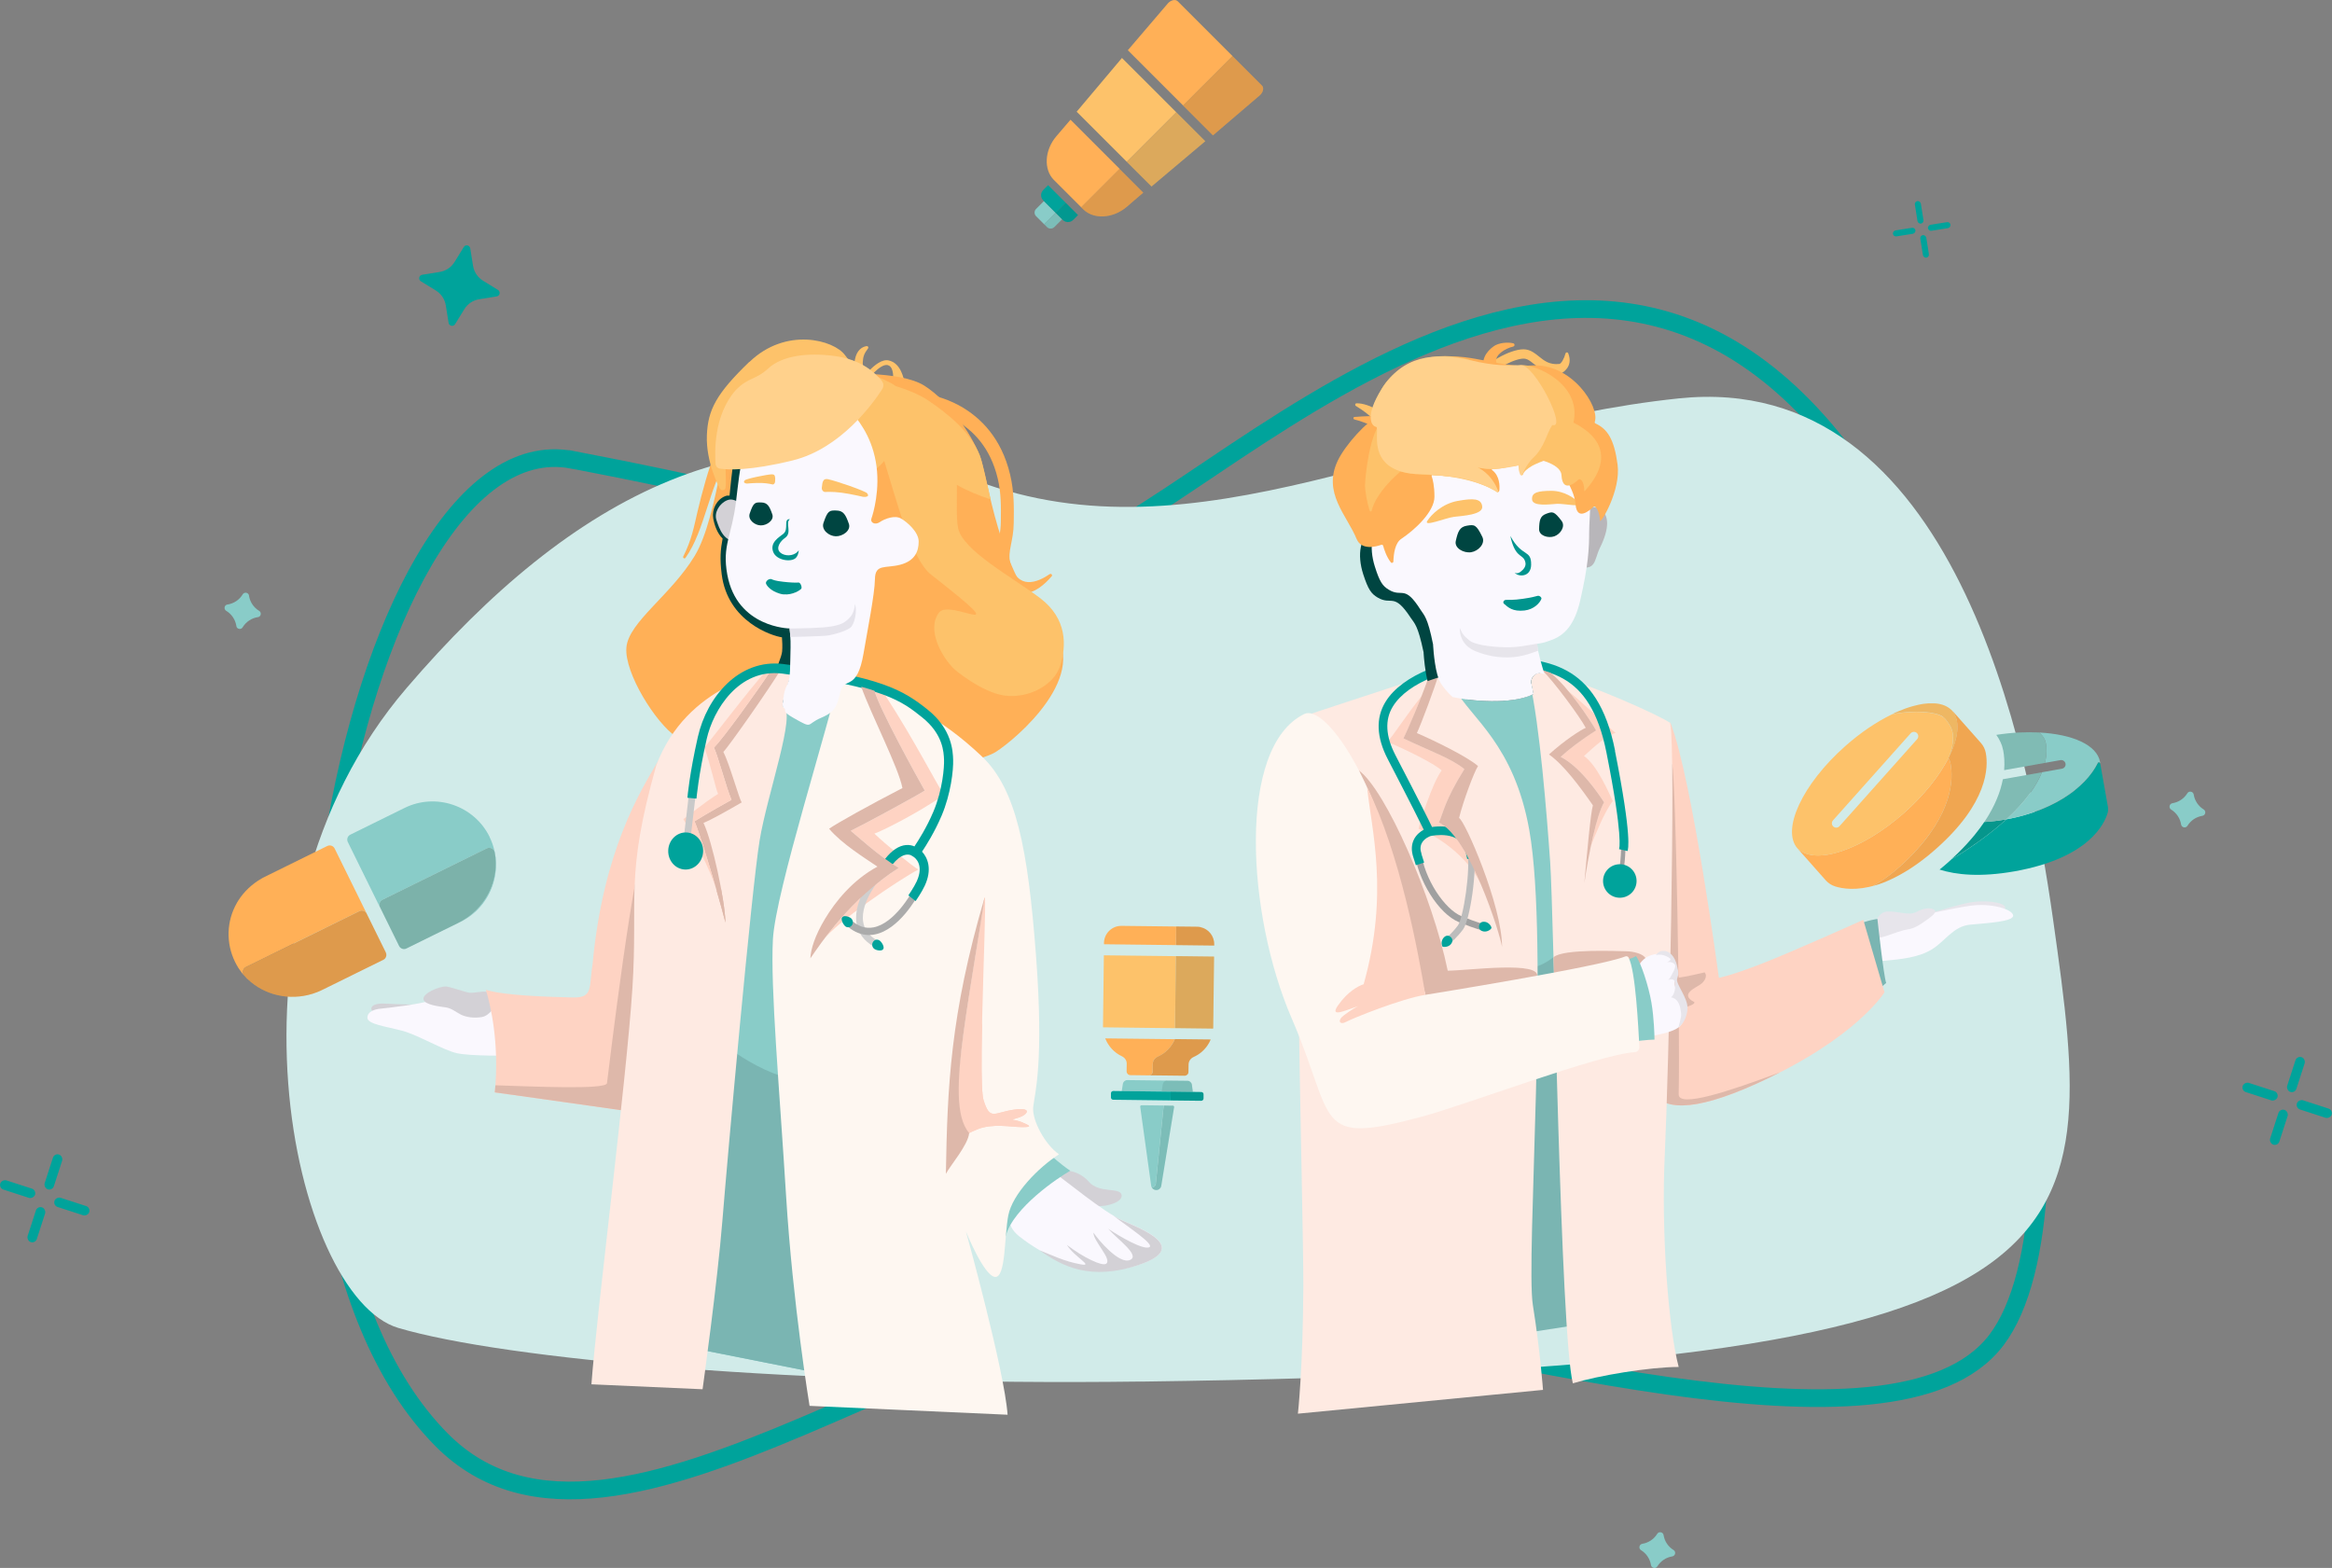 <?xml version="1.0" encoding="UTF-8"?>
<svg id="Layer_2" data-name="Layer 2" xmlns="http://www.w3.org/2000/svg" viewBox="0 0 404.75 272.14">
  <rect x="0" y="0" width="404.75" height="272.14" fill="#808080" stroke="none"/>
  <defs>
    <style>
      .cls-1, .cls-2 {
        fill: none;
      }

      .cls-3 {
        fill: #ffd18c;
      }

      .cls-4 {
        fill: #fdc26a;
      }

      .cls-5 {
        fill: #e7e5eb;
      }

      .cls-6 {
        fill: #b8b6ba;
      }

      .cls-7 {
        fill: #7ab5b2;
      }

      .cls-8 {
        fill: #004541;
      }

      .cls-9 {
        fill: #feeae2;
      }

      .cls-10 {
        fill: #d3d1d6;
      }

      .cls-11 {
        fill: #a0a0a0;
      }

      .cls-12 {
        fill: #00948d;
      }

      .cls-13 {
        fill: #c9c9c9;
      }

      .cls-14 {
        fill: #19423f;
      }

      .cls-14, .cls-15 {
        opacity: .11;
      }

      .cls-16 {
        fill: #fef7f1;
      }

      .cls-17 {
        fill: #bcbcbc;
      }

      .cls-18 {
        fill: #00a39b;
      }

      .cls-2 {
        stroke: #00a39b;
        stroke-miterlimit: 10;
        stroke-width: 3.07px;
      }

      .cls-19 {
        fill: #fed3c3;
      }

      .cls-20 {
        fill: #deb8aa;
      }

      .cls-21 {
        fill: #ababab;
      }

      .cls-22 {
        opacity: .17;
      }

      .cls-22, .cls-23, .cls-15 {
        fill: #3f3318;
      }

      .cls-23 {
        opacity: .08;
      }

      .cls-24 {
        fill: #d1ebe9;
      }

      .cls-25 {
        fill: #faf8fe;
      }

      .cls-26 {
        fill: #e5e3eb;
      }

      .cls-27 {
        fill: #89ccc8;
      }

      .cls-28 {
        fill: #89ccc8;
      }

      .cls-29 {
        fill: #ffb057;
      }

      .cls-30 {
        fill: #cfcfcf;
      }
    </style>
  </defs>
  <g id="Layer_1-2" data-name="Layer 1">
    <g id="Get_Started_Graphic" data-name="Get Started Graphic">
      <g id="Background_Goop" data-name="Background Goop">
        <path class="cls-2" d="M99.28,79.8c-38.55-7.33-64.48,127.91-22.64,170.1,30.49,30.74,91.8-29.41,135.84-23.34,44.03,6.06,116.43,29.15,134,6.06,17.57-23.08,2.33-112.64-23.87-150.44-49.6-71.53-119.06,14-140.01,13.69-20.96-.32-37.32-7.33-83.31-16.08Z"/>
        <path class="cls-24" d="M198.16,239.79c-59.95.78-110.66-3.88-129.02-9.3-18.36-5.43-33.09-70.79,1.42-111.06,28.72-33.52,60.32-50.56,98.77-36.05,38.45,14.51,76.6-9.47,122.03-14.23,47.85-5.01,60.76,60.52,64.98,90.46,8.18,57.92,10.36,78-158.18,80.19Z"/>
      </g>
      <g id="Guy_" data-name="Guy!">
        <path class="cls-28" d="M249.31,120.38c5.75,1.53,14.43,1.71,17.42-.74,3.18,7.44,9.73,103.14,9.73,103.14l-18.08,1.29s-2.78-90.43-9.07-103.69Z"/>
        <path class="cls-7" d="M265.46,167.92c3.24.12,7.56-4.97,7.56-4.97l6.56,66.11-23.06,3.57,8.94-64.71Z"/>
        <g id="Right_arm" data-name="Right arm">
          <g>
            <path class="cls-5" d="M328.36,165.97c2.71-.52,5.43-1.03,7.4-2.4s2.98-3.6,5.63-4.11,6.85-1.13,6.64-2-3.72-1.39-6.84-.68c-3.12.72-11.93,3.41-13.75,4.34s-.87,4.9-.87,4.9l1.78-.05Z"/>
            <path class="cls-25" d="M326.97,166.77c3-.28,6.01-.57,8.33-1.99,2.32-1.42,3.71-4.01,6.65-4.29s7.56-.51,7.46-1.6-3.83-2.17-7.31-1.7-13.36,2.64-15.45,3.54-1.61,5.87-1.61,5.87l1.93.16Z"/>
            <path class="cls-5" d="M331.07,161.33c-1.83.23-5.24,2.07-5.73,1.23-.5-.84.21-4.22,2.14-4.34s3.81.76,5.07.09,2.26-.79,2.95-.52.48.76-.85,1.71-2.35,1.67-3.59,1.82Z"/>
          </g>
          <path class="cls-7" d="M322.61,160.42c1.45-.68,3.24-.92,3.24-.92,0,0,1.07,9.83,1.52,11.11-1.32,1.09-2.97,2.6-2.97,2.6l-1.8-12.79Z"/>
          <path class="cls-19" d="M289.99,125.62c-1.42-3.71-3.64,44.07-3.94,51.51-.3,7.45-4.45,21.51,18.89,10.93,17.33-7.86,22.14-15.84,22.14-15.84l-3.68-12.57s-12.47,5.62-17.74,7.66-7.32,2.41-7.32,2.41c0,0-4.61-34.36-8.34-44.09Z"/>
          <path class="cls-20" d="M291.36,189.92c.25-12.79-.5-53.88-1.12-57.31l-1.77,2.25c-1.13,13.49-2.22,37.2-2.43,42.27-.3,7.45-4.45,21.51,18.89,10.93,1.43-.65,2.74-1.29,4-1.94-8.7,3.26-17.7,6.26-17.57,3.79Z"/>
          <path class="cls-20" d="M286.96,174.12c3.53,1.96,7.79.17,7.05-.22-2.57-1.35.37-2.47,1.18-3.08s.9-1.26.9-1.54c0-.11-.09-.3-.22-.51-3.21.77-4.51.92-4.51.92,0,0-.2-.97-.55-2.5-1.97-1.08-5.45.2-6.41.74-1.14.63,2.56,6.2,2.56,6.2Z"/>
        </g>
        <path class="cls-9" d="M226.21,223.41c.06-13.5-2.45-98.17,0-99.06,1.82-.66,12.49-4.12,18.88-6.23s5.42-2.25,7.51,1.57c2.67,4.89,10.17,9.5,12.82,24.33,3.53,19.77-.64,74.58.63,82.5,1.27,7.92,1.76,14.72,1.76,14.72l-42.54,4.13s.87-7.77.94-21.95Z"/>
        <path class="cls-9" d="M267.62,116.29c9.04,2.74,20.48,7.91,22.26,9.19,1.04,4.63-.27,61.05-.93,74.82-.66,13.78.66,30.4,2.41,36.96-5.03,0-13.96,1.49-18.37,2.84-2.17-8.53-3.28-81.13-3.94-90.53-.57-8.14-1.82-23.79-3.55-31.27-.29-1.26.87-2.38,2.12-2.01Z"/>
        <path class="cls-20" d="M278.41,170.63c6.36.07,7.53-3.68,7.16-4.36-.37-.68-2.02-1.16-3.34-1.16-1.21,0-10.94-.49-12.6,1.04.04,1.35.08,2.76.12,4.21.92,3.66,3.48.21,8.66.26Z"/>
        <path class="cls-19" d="M249.73,142.77c.79-1.71.97-3.73,4.43-9.28-2.13-1.81-6.13-3.2-10.56-5.33.45-.89,1.86-4.07,3.15-7.35-2.95,3.68-4.85,6.79-5.95,7.94,4.02,1.71,8.45,4.01,9.42,4.98-1.65,2.2-3.78,9.09-4.01,10.12,2.91,1.05,8.43,4.57,10.81,9.62-2.02-4.75-4.65-9.49-7.28-10.7Z"/>
        <path class="cls-19" d="M274.92,131.22c.53-.4,3.34-3.32,5.49-4.02-.67-.46-5.14-4.72-8.14-7.19,2.12,2.54,4.01,5.42,4.76,6.76-2.74,1.73-4.85,3.38-6.15,4.59,3.41,1.73,6.57,6.41,7.53,7.88-.78,1.37-1.59,4.27-2.27,7.53.72-1.78,2.27-5.79,3.78-7.73-.64-1.35-2.73-6.26-5-7.82Z"/>
        <g id="Stethingscope">
          <g id="stethingscope">
            <path class="cls-11" d="M257.39,161.5c-.13-.02-1.14-.2-4.18-1.45-3.51-1.44-7.13-7.21-7.76-12.36l1.12-.13c.63,5.15,4.25,10.29,7.07,11.45,2.95,1.21,3.92,1.38,3.93,1.38l-.17,1.11h0Z"/>
            <path class="cls-11" d="M281.51,152.64l-.74-.17s.2-.86.41-2.53c.22-1.67.27-5.24.27-5.28h.76c0,.16-.06,3.67-.28,5.38-.22,1.71-.42,2.57-.43,2.6Z"/>
            <path class="cls-17" d="M251.7,163.72l-.73-.86s1.07-.9,2.06-2.22c.92-1.22,2.29-9.63,1.64-13.33l1.11-.2c.69,3.91-.67,12.63-1.84,14.2-1.07,1.43-2.19,2.37-2.23,2.41Z"/>
            <path class="cls-18" d="M280.32,130.3c-3.08-15.51-12.1-16.17-21.59-16.11h-.74c-6.41,0-14.6,2.82-17.53,7.65-1.7,2.79-1.56,6.13.4,9.91,4.17,8.04,5.7,11.12,6.25,12.26-.55.3-1.25.82-1.68,1.65-.48.93-.51,2.01-.11,3.18l.42,1.33,1.44-.46-.43-1.35c-.27-.78-.27-1.46.01-2,.44-.86,1.42-1.21,1.54-1.25.41-.09,5.1-.99,6.01,2.42.26,1.1.33,1.54.34,1.56l1.49-.24s-.07-.46-.36-1.68c-.96-3.6-4.85-3.98-7.23-3.63-.52-1.09-2.02-4.13-6.36-12.48-1.7-3.28-1.86-6.12-.45-8.42,2.63-4.32,10.23-6.92,16.23-6.92h.74c9.59-.06,17.27.61,20.11,14.89,2.96,14.9,2.21,16.7,2.19,16.78l1.48.32c.07-.31.84-2.13-2.19-17.39Z"/>
            <circle class="cls-18" cx="281.14" cy="152.91" r="2.91"/>
            <path class="cls-18" d="M250.52,162.8c.44-.52.9-.48,1.25-.18s.47.75.04,1.27-1.29.52-1.44.4c-.18-.15-.29-.96.15-1.48Z"/>
            <path class="cls-18" d="M257.5,161.67c-.67-.12-.86-.54-.78-1s.41-.78,1.08-.66,1.1.86,1.06,1.05c-.04.23-.69.73-1.36.61Z"/>
          </g>
        </g>
        <path class="cls-20" d="M275.23,126.33c-.76.29-3.69,2.16-6.38,4.62,2.57,1.81,5.44,5.69,7.62,8.83-.38,1.23-1,8-1.48,13.45.79-5.33,2.13-11.74,3.42-13.98-.96-1.47-4.12-6.15-7.53-7.88,1.3-1.21,3.41-2.86,6.15-4.59-1.13-1.99-4.76-7.44-7.94-10.03-.49-.16-.99-.32-1.47-.46,1.93,1.77,6.67,8.23,7.61,10.04Z"/>
        <path class="cls-20" d="M254.16,133.49c-3.46,5.54-3.64,7.57-4.43,9.28,5.33,2.45,10.63,19.32,10.97,21.58,0-7.24-6.5-22.02-7.46-22.37.69-2.86,2.6-7.98,3.29-9.02-1.88-1.65-7.78-4.51-10.61-5.72.81-1.75,3-7.6,3.92-10.59-.43.06-.98.22-1.74.46-1.43,4.2-3.89,9.81-4.51,11.05,4.42,2.13,8.42,3.52,10.56,5.33Z"/>
        <g>
          <g id="Head">
            <path class="cls-8" d="M265.81,118.72c-.24-1.03.56-1.95,1.53-1.94-.24-1.36-.48-2.8-.64-3.83.42-.03-1.96-1.81-.94-2.28,1.09-.5,7.06-.88,7.77-5.01,1.25-7.22-.36-11.33-.36-14.06s-4.13-7.71-6.03-10.36c-1.9-2.65,4.16-5.33,1.89-5.68-2.26-.35-4.89,1.06-9.29.92-4.4-.14-9.22,5.29-12.33,6.72-3.11,1.43-4.93,9.58-4.93,9.58,0,0-1.36-2.01-3.95-.92-2.59,1.09-2.99,4.49-1.93,7.79.88,2.72,1.41,3.41,2.52,4.07,2.45,1.43,2.77-1,5.71,3.48.66,1,1.25,1.23,2.25,6.01,0,.07,0,.15.01.22.05.71.23,3,.69,4.78,5.04-1.69,4.14-1.54,5.97,1.81.25.46.56.92.9,1.39,4.3.55,9.01.36,11.5-.96-.12-.62-.24-1.21-.36-1.74Z"/>
            <path id="Left_ear" data-name="Left ear" class="cls-6" d="M274.35,88.51c2.15-1.32,6.82-.43,3.33,6.6-1.04,2.09-.56,4.3-4.31,3.04s.98-9.64.98-9.64Z"/>
            <path class="cls-25" d="M265.81,118.72c-.27-1.18.81-2.15,1.96-1.8,0,0,.01,0,.02,0,.05.01.19.09.26.07-.41-1.4-1.19-3.91-1.27-5.25.54-.08,1.12-.11,2.69-.73,2.14-.84,3.83-2.63,4.78-6.72,1.44-6.21,1.57-9.21,1.57-11.94,0-2.73.87-9.53-.96-12.17-1.84-2.65-2.77-5.64-4.95-5.98-2.19-.35-4.72,1.06-8.97.92-4.25-.14-8.9,5.29-11.9,6.72-3,1.43-4.76,9.58-4.76,9.58,0,0-1.31-2.01-3.81-.92-2.5,1.09-2.89,4.49-1.86,7.79.85,2.72,1.36,3.41,2.44,4.07,2.37,1.43,2.67-1,5.51,3.48.63,1,1.21,1.23,2.17,6.01,0,.07,0,.15.01.22.06.99.37,5.02,1.32,6.51.49.77,1.23,1.66,2.05,2.4,4.82,1.01,11.07,1.07,14.07-.52-.12-.62-.24-1.21-.36-1.75Z"/>
            <path class="cls-5" d="M266.8,111.73c-1.34.19-3.27.66-5.46.62-3.12-.06-5.54-.57-6.26-1.15-1.23-.99-1.29-1.3-1.72-2.19,0,2.66,1.86,3.69,2.86,4.07s2.83,1.05,5.47,1.03,4.7-1,5.27-1.17c-.05-.41-.15-1.2-.15-1.2Z"/>
            <g id="Face_" data-name="Face!">
              <g id="Eyez_" data-name="Eyez!">
                <path class="cls-8" d="M271.04,90.42c.69.92-.17,2.27-1.25,2.66s-2.69-.1-2.66-1.25c.04-1.51.17-2.27,1.25-2.66s1.35-.49,2.66,1.25Z"/>
                <path class="cls-8" d="M257.28,93.19c.56,1.16-.68,2.46-1.95,2.66-1.27.19-2.94-.7-2.66-1.95.37-1.66.68-2.46,1.95-2.66s1.6-.24,2.66,1.95Z"/>
              </g>
              <path class="cls-12" d="M262.14,93.02c.76,3.58,1.95,3.21,2.43,4.1.39.73.21,1.3-.3,1.81-.47.47-.93.73-1.38.46.62.79,2.83.81,2.86-1.36.04-2.75-1.58-1.23-3.61-5.01Z"/>
              <path class="cls-12" d="M261.01,104.75c-.21-.18-.03-.61.36-.63.78-.04,1.17.07,2.96-.19,1.89-.28,1.78-.34,2.54-.51.36-.08.74.3.66.52-.24.67-1.24,1.82-2.92,2.02-2.09.24-2.88-.57-3.61-1.2Z"/>
            </g>
          </g>
          <g id="Eyes_Brows" data-name="Eyes Brows">
            <path class="cls-4" d="M270.21,87.45c-1.25.08-4.2.5-4.3-.75s1.05-1.49,3.32-1.51c2.27-.01,4.14,1.31,4.87,2.13s-2.74.05-3.89.13Z"/>
            <path class="cls-4" d="M252.34,89.71c1.49-.18,5.07-.36,4.92-1.79s-1.56-1.46-4.25-.98-4.61,2.39-5.29,3.48,3.24-.55,4.63-.71Z"/>
          </g>
          <g id="The_General_Hair_Region" data-name="The General Hair Region">
            <g>
              <path class="cls-4" d="M272.17,61.3c-.08-.21-.39-.18-.45.04-.25.93-.76,1.79-1.07,1.83-1.71.18-2.6-.54-3.55-1.3-.66-.53-1.34-1.07-2.24-1.21-2.14-.34-6.5,2.03-7.9,3.91-.05.07-.03.16.03.21l1.05.8c.07.05.16.04.21-.03,1.19-1.56,4.99-3.52,6.45-3.29.49.08.93.43,1.49.88,1,.79,2.36,1.88,4.69,1.64.06,0,.11-.01.17-.03,0,0,2.1-1.01,1.13-3.46Z"/>
              <path class="cls-29" d="M243.19,93.54c2.28-1.51,5.78-4.68,5.78-7.33,0-1.91-.31-3.06-.48-3.54-.05-.15.04-.3.19-.33,1.29-.17,6.31-.7,9.12,1.25.82.57,1.59,1.29,2.01,1.71.15.15.4.06.42-.15.08-.84.07-2.54-1.22-3.54-.18-.14-.07-.44.16-.44,3.7.03,8.95-1.32,9.88-1.56.09-.02.18,0,.24.07.62.71,3.93,4.68,4.17,7.85.23,3.01,2.48,1.04,3.1.44.1-.1.25-.09.35.01.26.28.71.96.81,2.4.04.58,3.64-5.19,3.03-9.77-.59-4.43-1.79-6.17-3.83-7.11-.12-.05-.16-.18-.12-.3.91-2.59-4.03-10.26-10.99-9.76-6.2.45-11.31-2.6-16.59-1.19-3.78,1.01-9.12,4.18-9.99,10.03-.02.1-.09.18-.19.2-1.63.43-5.54,4.71-6.86,7.49-2.65,5.58,1.57,9.42,3.27,13.56.85,2.07,3.46,1.33,4.29,1.03.14-.05.28.02.32.16.15.57.58,1.93,1.34,2.89.14.18.43.08.44-.15.05-1.43.31-3.23,1.37-3.93Z"/>
              <path class="cls-4" d="M242.39,73.81c-1.63-1.86-4.67-3.85-6.95-3.81-.24,0-.32.34-.11.46,2.74,1.65,4.36,3.47,4.44,4.71.08,1.17,2.1-.66,2.6-1.14.06-.06.07-.16.01-.22Z"/>
              <path class="cls-29" d="M241.55,76.24c-1.16-1.4-4.17-2.87-6.48-3.44-.24-.06-.22-.41.03-.43,3.39-.28,7.04-.21,8.31.52,1.52.88-1.87,3.34-1.87,3.34Z"/>
              <path class="cls-29" d="M257.62,64.45c-.67-1.92.32-3.43,1.65-4.36.86-.6,2.44-.75,3.39-.5.29.08.27.49-.02.56-1.5.35-3.22,1.52-2.94,2.68.33,1.36,1.53,4.32,1.53,4.32l-3.62-2.69Z"/>
            </g>
            <path class="cls-4" d="M266.06,79.52c-1.63.49-5.22,2.7-9.65,1.6,2.41,1.26,3.35,3.35,3.64,4.17.04.11-.08.21-.18.14-1.02-.7-4.86-2.89-13.3-3.11-10.07-.26-6.89-8.11-7.73-8.25s-1.76-1.78.95-6.54c2.71-4.76,9.69-7,15.5-4.99,5.81,2.02,6.34,1.06,8.72.84,2.38-.22,10.61,3.22,9.08,9.97,4.95,2.47,6.89,6.51,1.9,11.95-.08-2.4-.97-2.11-.97-2.11,0,0-2.82,2.9-3.01-.75-.11-2.1-4.95-2.94-4.95-2.94Z"/>
            <path class="cls-4" d="M240.36,72.89c-.06-.07-.17-.08-.24-.03-2.43,1.8-3.19,10.07-3.2,11.36,0,1.09.39,3.17.81,4.44.06.18.31.16.35-.03.66-3,4.73-6.98,6.65-7.89,1.91-.91-3.53-6.94-4.37-7.86Z"/>
            <g>
              <path class="cls-4" d="M241.65,81.01s-.01,0-.01-.01c.87.55,2.04.98,3.62,1.19-1.65-.21-2.94-.54-3.61-1.18Z"/>
              <path class="cls-4" d="M265.87,80.89c-.75.43-1.42.99-1.53,1.45-.04.18-.31.19-.36.01-.36-1.14,1.23-2.32,1.23-2.32,0,0,.68-1.19.63-.61,1.34-.47,2.46.4,3.21.18-1.4.44-2.57.93-3.18,1.28Z"/>
              <path class="cls-4" d="M257.22,81.12c.16.04.32.06.47.09-.29-.05-.47-.09-.47-.09Z"/>
              <path class="cls-4" d="M258.63,81.36s.04,0,.06,0c-.02,0-.04,0-.06,0Z"/>
              <path class="cls-4" d="M252.24,82.73s0,0,0,0c-2.57-.21-5.01-.29-6.95-.54.54.07,1.14.12,1.78.13,1.96.05,3.67.2,5.17.41Z"/>
              <path class="cls-4" d="M252.24,82.73c2.49.21,4.57.85,6.1,1.49-1.4-.54-3.39-1.12-6.1-1.49Z"/>
              <path class="cls-4" d="M245.28,82.19s-.01,0-.02,0c0,0,.01,0,.02,0Z"/>
              <path class="cls-4" d="M257.69,81.21c.24.04.57.1.93.14-.31-.03-.62-.08-.93-.14Z"/>
              <path class="cls-4" d="M241.28,80.74c.15.09.27.17.36.25-.13-.08-.24-.16-.36-.25Z"/>
              <path class="cls-4" d="M258.68,81.36c.1.01.21.02.32.03-.1,0-.21-.02-.32-.03Z"/>
              <path class="cls-3" d="M256.41,81.12c.15.04.31.06.46.09.24.04.55.1.91.14.02,0,.04,0,.05,0,.1.01.2.02.31.03.79.06,1.55.02,2.26-.07,1.44-.16,2.67-.38,3.02-.52.06-.02.12.02.13.09.04.52,0,.65.29,1.47.07.2.36.2.42,0,.43-1.31,1.58-2.68,1.79-2.83,2.04-1.85,2.41-4.37,3.35-5.71.02-.03.07-.04.1-.03,2.47.62-3.12-10.43-5.49-10.39-2.42.05-4.51.15-8.72-.84-6.53-1.53-11.89-.74-15.5,4.99-2.92,4.63-1.79,6.4-.95,6.54.61.1-.91,4.3,2.13,6.67.14.09.26.17.35.25.84.55,1.97.98,3.51,1.19,0,0,.01,0,.02,0,.53.07,1.1.12,1.73.13,1.9.05,3.56.2,5.01.41,2.41.21,4.42.85,5.91,1.49,1.24.49,2,.96,2.38,1.21.09.06.2-.03.17-.13-.51-1.37-1.58-3.2-3.63-4.19Z"/>
            </g>
          </g>
        </g>
        <g id="Left_Arm" data-name="Left Arm">
          <path class="cls-25" d="M287.16,179.73c4.5-.92,5.48-1.77,4.78-4.28s-1.58-4.5-1.13-5.46.56-1.04.1-2.44-1.93-2.46-4.21-1.8-2.9,3.08-3.07,4.17c-.17,1.09,2.25,10.07,3.53,9.81Z"/>
          <path class="cls-28" d="M282.23,166.55s.86-.07,1.71-.61c.89,1.15,2.22,5.34,2.68,8.04.47,2.71.54,5.92.54,6.46-1.09,0-3.54.32-3.54.32l-1.4-14.21Z"/>
          <path class="cls-20" d="M235.86,133.73c4.65,3.41,12.81,21.98,15.41,34.75,3.31,0,16.54-1.81,15.48,1.14-1.26,3.51-13.89,7.1-13.89,7.1,0,0-2.25,7.82-5.47-4.06s-8.96-31.59-11.53-38.94Z"/>
          <path class="cls-16" d="M226.36,123.93c3.38-1.66,11.67,9.85,15.92,27.47,4.25,17.62,5.1,21.27,5.1,21.27,0,0,30.2-4.84,34.73-6.67.21-.08.45,0,.55.2,1.22,2.22,1.7,12.27,1.88,15.53.03.47-.34.86-.81.89-6.31.4-29.1,9.08-36.96,11.2-18.94,5.1-14.81.9-22.59-17.09-7.78-17.99-9.5-47.08,2.17-52.79Z"/>
          <path class="cls-19" d="M247.39,172.67c-4.24.68-12.69,4.1-13.77,4.7s-1.62-.24-.3-1.2c1.32-.96,2.17-1.5,2.71-1.62-2.05.58-5.48,2.35-3.79-.06,1.69-2.41,3.52-3.36,4.44-3.66,4.47-15.89,1.31-26.99.6-34.17,5.74,11.47,8.9,28.78,10.11,36.02Z"/>
          <path class="cls-5" d="M292.88,174.95c.08-1.72-2.04-4.19-1.8-5.04s.31-.91-.02-2.34-1.27-2.73-2.65-2.51c-.45.07-.77.37-1.02.75.94-.39,2.22.3,2.48.56.25.27-.24.49-.57.64.53-.12,1.21.03,1.42.47.21.44-.48,1.52-.71,1.97-.23.46-.48.66-.48.66,0,0,1.01-.5,1.16.39s0,2.09-.65,2.6c.84.15,1.42.76,1.65,2.14.19,1.21.13,1.02-.37,3.09.94-.67,1.51-1.95,1.58-3.38Z"/>
        </g>
      </g>
      <g id="Girl_" data-name="Girl!">
        <path class="cls-10" d="M182.45,204.87c.94-2.64,4.72-1.87,6.51.22,1.79,2.09,5.31.95,5.69,2.24.38,1.28-2.59,2.17-4.25,1.99-1.66-.18-9.16-1.06-7.95-4.45Z"/>
        <path class="cls-25" d="M183.06,203.6c1.73,1.19,8.48,6.78,11.67,8.19,3.19,1.41,11.96,4.66,3.04,7.7-8.92,3.03-17.13-1.95-20.84-4.88-3.71-2.92-.67-6.7-.67-6.7l6.8-4.31Z"/>
        <g id="Hair">
          <path class="cls-4" d="M158.38,75.76l.72-.4c-.73-1.36-1.3-4.66-1.63-6.63-.12-.7-.21-1.25-.28-1.54-.03-.13-.06-.27-.1-.44-.27-1.3-.78-3.72-2.84-4.19-2.24-.51-5.21,4.01-5.54,4.53l.69.45c1.13-1.76,3.38-4.46,4.67-4.17,1.54.35.74,4,.99,5.2.04.17.07.32.1.46.07.28.16.81.27,1.48.37,2.15,2.15,3.76,2.95,5.24Z"/>
          <path class="cls-29" d="M182.53,100.04c.2-.23-.09-.56-.34-.39-2.11,1.44-5.59,2.9-6.84-1.96-.52-2.01.56-3.67.6-6.95.04-2.65.08-5.4-.63-8.37-3.04-12.79-14.62-13.96-14.74-13.97l-.07,2.76c.41.04,10.08,1.05,12.66,11.89.61,2.56.57,4.97.54,7.53-.05,3.4-1.32,5.31-.43,8.1,1.07,3.32,2.77,4.23,4.4,4.27,1.88.05,3.64-1.52,4.84-2.91Z"/>
          <path class="cls-29" d="M145.2,64.94s11.02-.72,15.28,2.03c4.26,2.75,7.97,8.11,9.55,12.04s2.84,19.66,12.3,29.88c7.42,8-5.96,19.39-9.53,21.64-3.57,2.25-23.11,5.42-30.75,4.91s-21.21-5.29-24.7-7.58-9.01-11.06-8.63-15.48c.38-4.42,7.71-9.05,11.86-15.91,4.15-6.86,5.28-23.88,7.46-25.64s7.3-6.29,17.16-5.88Z"/>
          <path class="cls-4" d="M150.66,60.48c.13-.17,0-.43-.22-.41-.75.09-1.74.65-2.06,2.35-.49,2.63,1.09,4.35,1.99,4.89l.53-1.73-.27.86.27-.86c-.15-.1-1.22-1.45-1.16-2.63.06-1.04.2-1.52.92-2.48Z"/>
          <path class="cls-29" d="M118.59,96.58c-.13.25.22.47.39.24,1.72-2.42,2.72-5.51,3.77-8.74.48-1.48.98-3.01,1.56-4.52,1.94-5.05,3.48-5.87,3.49-5.88l-.6-2.77c-.21.09-1.47,1.15-3.21,4.2-.8,1.4-2.27,6.84-2.92,9.66-.62,2.67-1.02,4.93-2.48,7.81Z"/>
          <path class="cls-4" d="M130.08,62.82c6.33-6.11,14.66-3.83,16.59-1.17,1.93,2.66,4.26,3.37,5.24,3.62.49.13,2.83,1.14,3.55,1.75,2.19.65,4.27,1.57,5.49,2.38,3.76,2.51,7.51,5.67,9.09,9.59.45,1.13,1.3,5.03,1.9,7.69-2.05-.66-4.31-1.62-5.86-2.52.03,2.77-.14,5.64.21,7.46.76,3.97,9.6,8.66,14.26,12.21,4.66,3.55,4.57,8.2,3.47,11.7-1.1,3.5-5.66,5.74-9.64,5.2-3.97-.53-8.65-4.49-8.65-4.49-2.35-2.22-4.98-7.08-2.72-9.95,1.96-2.48,14.24,5.7-1.45-6.59-3.35-2.63-5.94-12.82-8.09-19.7-1.06,1.26-2.27,2.11-2.27,2.11l-8.13-.36,1.53-14.7c-.52-.72-1.35-1.34-2.65-1.73-5.48-1.68-9.18,5.56-10.83,8.36-1.26,2.13-3.05,3.31-3.89,3.44-.51.08-.95.39-1.07.89-.5,2.14.07,6.52-.33,6.89-.49.46-.89-.09-.89-.09,0,0-2.45-4.48-2.25-9.29.18-4.38,1.62-7.18,7.37-12.72Z"/>
          <path class="cls-8" d="M123.79,89.91c-.26-1.49.59-3.22,2.09-3.8.25-.1.5-.11.74-.09l.07-.68c.54-5.39,1-10.05,4.09-13.8,2.58-3.14,6.9-3.03,8.16-2.92.71.06,3.08.35,3.81,1.56l.2.33c.98,1.61,2.62,4.3,3.22,8.93.54,4.24-.21,8.43-.63,10.04.03-.02.06-.04.1-.07.79-.72,2.34-1.51,3.42-.71.68.5,2.61,2.44,2.59,4.68-.02,2.52-1.04,4.21-2.94,4.88-.6.21-1.14.29-1.58.36-1.11.17-1.25.19-1.28,1.37-.02.83-.02,2.07-.02,3.45,0,3.06,0,6.87-.21,8.59-.03.26-.46,4.39-.98,6.89l-.12.58c-.43,2.14-.7,3.43-2.86,4.67l-.33.19c-1.37.79-2.32-1.46-4.04-1.53-.86-.04-1.74-.32-2.65-.99-1.72-1.27-.31-1.06-.79-1.57-.36-.39-2.86-2.09-2.76-2.72.1-.64,2.03,2.37,2.48,1.29.13-.32.31-.72.5-1.17.6-1.38,1.6-3.68,1.68-4.6.07-.8.02-1.81-.03-2.45-1.73-.24-9.42-2.71-10.46-10.94-.35-2.79-.2-4.28.16-6.21-.95-.9-1.44-2.4-1.64-3.54Z"/>
        </g>
        <path class="cls-28" d="M146.19,123.4c-3.9.85-8.56.53-10.23-.85-1.66-1.39-20.3,110.54-20.3,110.54l29.49,5.86,1.04-115.55Z"/>
        <path class="cls-7" d="M138.58,187.57c-8.45-1.61-15.32-8.33-15.32-8.33l-7.58,53.85,29.49,5.86-6.58-51.38Z"/>
        <path class="cls-28" d="M182.26,200.41c1.8,1.62,2.97,2.44,3.5,2.79-2.14,1.22-9.87,6.41-11.18,11.28-1.31,4.87-4.58-7.91-4.58-7.91l12.25-6.16Z"/>
        <g id="Right_Arm" data-name="Right Arm">
          <g id="Hand">
            <path class="cls-10" d="M86.68,176.33s-3.15-1.84-4.68-2.12c-3.91-.63-4.84-.21-6.53.04-1.69.25-7.7.01-8.66-.05-.97-.06-2.35.07-2.36.9s3.12,1.51,5.83,2.41,6.96,3.43,9.31,4.12c2.35.69,9.26,1.49,9.26,1.49,0,0-1.25-6.28-2.16-6.79Z"/>
            <path class="cls-25" d="M86.06,174.53s-3.28-1.92-4.82-2.03c-3.95-.18-4.85.54-6.52,1.16-1.67.62-7.69,1.33-8.66,1.41s-2.34.5-2.29,1.6c.05,1.1,3.22,1.49,5.99,2.22,2.77.73,7.19,3.4,9.58,3.92,2.39.52,9.35.42,9.35.42,0,0-1.68-8.17-2.62-8.69Z"/>
            <path class="cls-10" d="M86,174.44s-.93,1.85-2.39,2.09-2.81-.01-3.66-.45-1.58-1.08-2.57-1.23-3.69-.41-3.88-1.4,2.58-2.24,3.91-2.23c.53,0,3.43,1.02,4.06,1.08,1.66.16,4.6-1.34,4.53,2.14Z"/>
          </g>
          <path class="cls-19" d="M114.31,131.96c-3.27,5.46-9.62,15.79-11.45,35.26-.68,4.2.18,6.02-3.54,5.91s-11.62-.28-14.99-1.33c.76,2.47,2.4,9.25,1.55,17.8,3.74.51,27.56,3.9,27.56,3.9,0,0,5.75-52.85,4.55-56.78-1.2-3.93-3.68-4.77-3.68-4.77Z"/>
          <path class="cls-20" d="M85.98,188.37c6.36.2,19.2.81,19.37-.36.21-1.45,4.81-41.02,7.34-44.05l-1.12,49.27c-5.68-.81-22.59-3.21-25.69-3.63.04-.42.07-.82.1-1.23Z"/>
        </g>
        <g id="Left_Bod" data-name="Left Bod">
          <path class="cls-16" d="M170.44,131.31c5.93,5.64,7.96,15.91,9.37,34.52,1.41,18.61-.22,23.97-.48,26.28-.26,2.31,2.07,6.58,4.47,8.24-3.64,2.34-8.06,6.9-8.79,10.57s-.4,10.95-2.34,10.71c-1.94-.24-5.02-7.9-5.02-7.9,0,0,6.69,24.12,7.23,31.82-6.19-.28-34.37-1.54-34.37-1.54,0,0-2.91-17.65-4.07-36.39-1.16-18.74-2.74-36.26-2.29-44.58.45-8.32,9.8-37.38,11.68-46.25,0,0,3.29.24,3.62,2.41,6.63,1.88,13.53,5.02,20.99,12.11Z"/>
          <path class="cls-19" d="M170.68,156.98c1.07-8.44-1.11,30.35.02,33.96,1.13,3.62,1.79,2.18,5.21,1.67,3.42-.51,2.48.92.74,1.41s-.65.19.68.75c1.33.56,2.03.88.03.86s-5.06-.69-7.75.39-4.45,2.57-4.45,2.57c0,0,.99-11.2,2.04-19.17,1.06-7.97,2.94-18.29,3.46-22.44Z"/>
        </g>
        <g id="Right_bod_" data-name="Right bod!">
          <path class="cls-9" d="M137.42,115.71c-4.3.52-18.21,3.23-23.49,17.05-5.52,19.51-3.15,22.85-4.17,38.79-1.02,15.94-6.24,56.71-7.11,68.72l19.29.86s2.58-18.49,3.45-29.37c.87-10.87,5.06-57.45,6.45-65.88,1.31-8.01,6.5-22.43,4.06-23.25-.56-.19,2.1-6.99,1.52-6.92Z"/>
          <path class="cls-20" d="M128.72,139.28c-2.4,1.39-5.48,3.13-6.62,3.54,1.54,3.25,3.71,13.37,3.82,17.31-1.44-5.59-4.79-16.61-5.4-17.57,2.22-1.4,5.67-3.31,6.44-3.74-.85-1.91-2.53-8.26-3.06-9.04,1.77-1.83,7.3-9.5,9.89-13.42.68-.16,1.32-.29,1.89-.4-2.12,3.55-9.37,13.85-10.13,14.54,1.03,2,2.73,8.08,3.17,8.76Z"/>
        </g>
        <path class="cls-10" d="M185.19,216.09c2.79,2.14,6.09,3.74,6.79,3.26,1.1-.77-2.22-3.91-2.2-5.41.84,1.24,4.42,5.52,6.32,4.76,1.91-.76-2.15-3.59-3.76-5.43,2.12,1.43,6.02,3.66,7.11,3.22,1.09-.44-3.64-3.51-6.13-5.43h0c.52.31.99.56,1.41.75,3.19,1.41,11.96,4.66,3.04,7.7-8.57,2.91-13.47.23-17.33-2.49,2.09.79,4.18,1.9,7.14,2.43,2.37.42-1.07-1.25-2.39-3.35Z"/>
        <path class="cls-19" d="M151.75,144.68c1.89,1.82,6.68,5.73,7.64,6.24-3.46,1.84-14.24,9.12-16.5,12.27,2.62-3.5,7.01-8.68,13.11-12.56-3.37-1.94-7.53-5.8-8.34-6.43,2.46-1.2,11.72-6.23,12.84-6.98-1.4-2.46-7.84-14.12-8.72-17.32.58.19,1.17.4,1.76.62,5.27,8.08,9.35,16.22,10.33,17.44-5.03,3.48-11.34,6.52-12.1,6.72Z"/>
        <g>
          <path class="cls-20" d="M124.32,154.35s.02.06.02.08c.12.42.4.25.78-.33.45,2.4.75,4.62.79,6.03-.41-1.6-.98-3.65-1.6-5.78Z"/>
          <path class="cls-20" d="M135.69,115.97c-.08.13-.17.28-.26.42l.04-.38c.07-.01.15-.03.22-.04Z"/>
        </g>
        <g>
          <path class="cls-1" d="M133.87,116.35s-.05.01-.08.02c0,0,0,0,0,0,.03,0,.05,0,.08-.02Z"/>
          <path class="cls-19" d="M123.9,129.79c.53.77,2.21,7.12,3.06,9.04-.77.43-4.23,2.34-6.44,3.74.44.69,2.27,6.49,3.8,11.79-.88-3.05-4.38-9.88-5.71-12.2.53-.3,3.44-2.76,6.03-4.37-.31-.43-1.44-5.58-2.4-8.05.58-.53,8.38-10.85,10.61-13.12.32-.09.63-.16.94-.23-2.6,3.91-8.12,11.59-9.89,13.41Z"/>
          <path class="cls-9" d="M133.87,116.35c.57-.13,1.11-.25,1.59-.34h0c-.49.09-1.03.21-1.59.34Z"/>
        </g>
        <g>
          <path class="cls-19" d="M170.46,177.45c-.14,6.47-.16,12.2.25,13.49,1.13,3.62,1.79,2.18,5.21,1.67,3.42-.51,2.48.92.74,1.41s-.65.19.68.75c1.33.56,2.03.88.03.86-2-.02-5.06-.69-7.75.39-2.68,1.08-4.45,2.57-4.45,2.57l4.46-18.13s.32-1.15.83-3.01Z"/>
          <path class="cls-19" d="M170.98,156.39c-.1.2-.19.38-.29.59.18-1.43.27-1.48.29-.59Z"/>
          <path class="cls-20" d="M170.87,155.86c-.53,4.15-2.59,15.58-3.65,23.55-1.06,7.97-1.44,14.42.99,17.25-.17,2.05-3.28,5.63-4.04,7.08.26-15.16.77-27.64,6.7-47.88Z"/>
        </g>
        <g id="Stethingscope-2" data-name="Stethingscope">
          <polygon class="cls-13" points="118.56 146.42 119.73 146.57 120.83 137.23 119.66 137.08 118.56 146.42"/>
          <path class="cls-30" d="M151.7,164.34l.56-1.11c-1.45-.83-2.25-1.89-2.45-3.26-.53-3.54,3.2-7.8,3.24-7.84l-.86-.86c-.17.19-4.16,4.76-3.54,8.9.26,1.75,1.29,3.15,3.06,4.16Z"/>
          <path class="cls-21" d="M150.2,162.25c.53.07,1.07.05,1.62-.06,4.26-.81,7.39-6.58,7.52-6.82l-1.02-.62c-.03.06-2.99,5.5-6.7,6.21-1.4.27-2.7-.17-3.99-1.33l-.77.96c1.06.96,2.18,1.51,3.34,1.66Z"/>
          <ellipse class="cls-18" cx="119" cy="147.7" rx="3.22" ry="3.03" transform="translate(-33.86 259.99) rotate(-87.44)"/>
          <path class="cls-18" d="M121.12,127.91c1.58-7,7.17-13.6,14.81-12.66,16.95,2.24,20.79,4.49,25.09,7.93,4.22,3.38,4.36,7.21,4.41,8.65.07,1.86-.41,5.99-1.99,9.72-1.21,2.85-2.68,5.18-3.41,6.27.97,1.03,1.81,3.04.48,5.9-.54,1.17-1.55,2.62-1.59,2.68l-1.26-.99s.96-1.39,1.44-2.42c1.37-2.95-.35-4.16-.55-4.28l-.46-.28c-.55-.21-1.69-.28-3.24,1.68-1.67,2.12-2.21,2.84-2.22,2.85l-1.23-1.04s.54-.72,2.25-2.88c1.16-1.46,2.37-2.26,3.6-2.37.61-.05,1.09.08,1.46.24.68-1.01,2.13-3.29,3.29-6.03,1.64-3.88,1.89-7.79,1.85-8.97-.05-1.34-.16-4.48-3.79-7.39-3.53-2.82-6.58-5.26-24.33-7.61-7.51-.92-11.94,6.3-13.08,11.38-1.43,6.32-1.76,10.28-1.77,10.32l-1.57-.14c.01-.16.35-4.11,1.81-10.56Z"/>
          <path class="cls-18" d="M151.71,164.67c.36.29,1.31.47,1.58.08s-.23-1.2-.59-1.48-.88-.21-1.15.18-.2.93.16,1.22Z"/>
          <path class="cls-18" d="M147.76,159.42c-.34-.32-1.26-.6-1.57-.24s.12,1.21.46,1.54.85.29,1.16-.06.28-.91-.05-1.23Z"/>
        </g>
        <path class="cls-20" d="M147.66,144.2c.81.63,4.98,4.5,8.34,6.43-8.47,5.39-13.68,13.3-15.35,15.71.07-1.59.78-3.92,2.55-6.87,1.77-2.94,4.74-6.7,9.09-9.05-2.24-1.53-6.2-3.97-8.39-6.58,1.51-1.04,6.67-3.92,12.73-7.06-.66-3.51-5.36-12.59-7.16-17.59.77.25,1.53.41,2.31.71.88,3.19,7.33,14.86,8.72,17.32-1.12.75-10.37,5.78-12.84,6.98Z"/>
        <path class="cls-10" d="M130.07,88.81c-1.09-1-2.45-2.53-3.82-2s-2.34,2.15-1.9,3.46,1.3,4.18,3.98,3.55,1.74-5.01,1.74-5.01Z"/>
        <g id="Head-2" data-name="Head">
          <path class="cls-25" d="M149.89,113.36c-1.14,6.74-3.33,4.09-3.99,6.58s-.7,3.51-3.39,4.65-1.29,2-4.77.03c-2.32-1.31-1.08-1.24-1.62-1.68-.25-.2-.36-.51-.29-.83.12-.63.18-2.06.7-3.03.76-1.43.57-3.3.68-6.69.05-1.42-.16-3.31-.16-3.31,0,0-9.13-.1-10.82-9.35-.93-5.1.79-6.67,1.52-12.7.73-6.03.99-10.8,5.12-14.59,4.13-3.79,13.39-2.83,14.64-1.28,1.25,1.55,3.62,4.18,4.49,8.94s-.49,9.19-.75,9.89.61,1.21,1.47.62,2.59-1.22,3.65-.62,3.08,2.34,3.08,4-.62,3.36-3.21,4.03-4.34-.19-4.38,2.48-1.35,9.16-1.97,12.86Z"/>
          <path class="cls-8" d="M130.12,89.14c-.35,1.04.82,2.02,1.9,2.05s2.39-.9,2.02-1.93c-.48-1.37-.82-2.02-1.9-2.05s-1.36-.04-2.02,1.93Z"/>
          <path class="cls-8" d="M142.92,90.78c-.39,1.17.92,2.27,2.14,2.3s2.68-1.01,2.27-2.17c-.54-1.54-.92-2.27-2.14-2.3s-1.53-.04-2.27,2.17Z"/>
          <path class="cls-12" d="M135.98,92.63c.97-.79-.07-2.56,1.09-2.52.01,0,.02,0,.03,0-.87.64.45,2.36-.86,3.26-.77.53-1.65,1.72-.85,2.5.73.7,2.29.71,3.05-.13.07-.07.13-.15.2-.22-.05.51-.19.96-.48,1.28-.76.84-3.39.5-3.96-1-.63-1.66,1.05-2.57,1.78-3.16Z"/>
          <path class="cls-12" d="M136.02,103.16c1.55.15,2.87-.73,3.05-.98s-.14-1.12-.5-1.07-1.53,0-2.68-.14c-1.39-.16-1.65-.31-2.06-.47-.52-.05-.93.44-.89.73s.69,1.3,2.41,1.81c.22.07.44.11.66.13Z"/>
          <path class="cls-4" d="M133.92,82.33c.44-.01.59.12.63.69l-.02.55c-.01.29-.2.53-.42.52,0,0-.82-.22-1.89-.26s-2.58.1-2.58.1c-.22,0-.76-.15-.38-.55.16-.28,3.91-1.03,4.66-1.05Z"/>
          <path class="cls-4" d="M143.81,83.19c-.65-.12-.91,0-1.08.73l-.09.71c-.05.38.18.71.51.76,0,0,1.27-.09,2.87.12s3.82.73,3.82.73c.33.04,1.17-.01.68-.6-.18-.39-5.6-2.23-6.72-2.44Z"/>
          <path class="cls-3" d="M153.03,66.08c.35.42.38,1,.09,1.47-1.6,2.48-7.2,10.31-15.52,12.36-7.49,1.84-11.26,1.64-12.66,1.43-.4-.06-.69-.37-.73-.76-.17-2.02-.37-8.53,3.5-12.88,2.26-2.3,3.39-1.68,5.68-3.79,2.3-2.1,6.62-2.81,11.65-2.09,4.34.62,6.68,2.69,7.99,4.26Z"/>
          <path class="cls-26" d="M137.04,109.09c2.01-.03,5.65-.07,7.31-.37s2.36-.64,3.29-1.71c.42-.49.71-1.39.75-2.16.43,1.13-.06,3.53-.8,4.1s-3.02,1.28-4.24,1.39-6.16.22-6.16.22l-.16-1.46Z"/>
        </g>
      </g>
      <g id="Tablets">
        <g>
          <path class="cls-18" d="M364.11,132.41c-.14.29-.3.57-.47.85-.08.12-.16.24-.24.37-.1.16-.2.31-.31.46-.12.16-.25.32-.38.49-.08.11-.16.22-.25.32-.16.18-.32.36-.49.54-.07.08-.14.16-.22.24-.19.2-.4.39-.61.59-.06.06-.11.11-.18.17-.24.22-.49.43-.75.64-.03.03-.07.06-.1.09-.28.22-.58.44-.88.66-.01.01-.03.02-.04.03-2.87,2.02-6.63,3.57-10.98,4.36h0c-1.37,1.25-2.99,2.57-4.92,3.95-1.59,1.14-3.1,2.11-4.55,2.95.02-.02.04-.04.06-.06-.22.21-.44.41-.68.62-.49.44-.99.85-1.48,1.25,2.89.92,7.08,1.35,13.03.3,13.04-2.32,15.67-8.42,16.16-10.21.08-.3.09-.61.04-.91l-1.34-7.53s-.02-.04-.03-.06c-.08-.22-.31-.29-.41-.09Z"/>
          <path class="cls-28" d="M348.21,142.21h0c4.35-.79,8.12-2.34,10.98-4.36.01-.01.03-.02.04-.03.3-.21.6-.43.88-.66.03-.03.07-.06.1-.09.26-.21.51-.42.75-.64.06-.06.12-.11.18-.17.21-.19.41-.39.61-.59.08-.08.14-.16.22-.24.17-.18.34-.36.49-.54.09-.11.17-.21.25-.32.13-.16.26-.32.38-.49.11-.15.21-.31.31-.46.08-.12.17-.24.24-.37.17-.28.33-.57.47-.85.1-.2.33-.13.41.09,0-.08-.01-.17-.03-.25-.52-2.93-4.76-4.8-10.55-5.1l.14.13c.53.48.88,1.07,1,1.71.15.78.21,1.94-.15,3.43l2.69-.48c.41-.07.8.2.88.61s-.2.8-.61.88l-3.48.62c-.9,2.23-2.71,4.99-6.18,8.17Z"/>
          <path class="cls-18" d="M343.29,146.16c1.93-1.38,3.55-2.7,4.92-3.95-.04,0-.08.02-.12.02-1.25.22-2.48.36-3.68.43-.47.71-1.02,1.44-1.62,2.18,0,.01-.02.02-.03.04-.21.25-.42.51-.64.76-.02.03-.04.05-.07.08-.21.25-.44.5-.67.75-.03.04-.06.07-.1.11-.23.24-.46.49-.7.74-.04.04-.08.09-.13.13-.24.24-.48.49-.73.73-.05.05-.1.1-.15.14-.25.24-.51.49-.78.73-.02.02-.04.04-.06.06,1.44-.84,2.96-1.81,4.55-2.95Z"/>
          <path class="cls-15" d="M343.29,146.16c1.93-1.38,3.55-2.7,4.92-3.95-.04,0-.08.02-.12.02-1.25.22-2.48.36-3.68.43-.47.71-1.02,1.44-1.62,2.18,0,.01-.02.02-.03.04-.21.25-.42.51-.64.76-.02.03-.04.05-.07.08-.21.25-.44.5-.67.75-.03.04-.06.07-.1.11-.23.24-.46.49-.7.74-.04.04-.08.09-.13.13-.24.24-.48.49-.73.73-.05.05-.1.1-.15.14-.25.24-.51.49-.78.73-.02.02-.04.04-.06.06,1.44-.84,2.96-1.81,4.55-2.95Z"/>
          <path class="cls-28" d="M348.09,142.24s.08-.02.12-.02c3.47-3.18,5.29-5.94,6.18-8.17l-6.75,1.2h-.02s0,.03,0,.04c-.1.49-.22,1.01-.38,1.54-.02.06-.03.11-.05.17-.08.25-.16.49-.25.75,0,.02-.01.04-.02.06-.09.25-.19.51-.3.77-.04.09-.08.18-.12.28-.09.2-.18.41-.28.62-.05.1-.1.21-.15.32-.11.22-.22.45-.34.67-.06.12-.13.24-.2.36-.1.18-.21.36-.31.55-.09.15-.18.31-.28.47-.13.21-.27.43-.41.64-.04.06-.08.12-.12.19,1.2-.07,2.42-.21,3.68-.43Z"/>
          <path class="cls-15" d="M348.09,142.24s.08-.02.12-.02c3.47-3.18,5.29-5.94,6.18-8.17l-6.75,1.2h-.02s0,.03,0,.04c-.1.49-.22,1.01-.38,1.54-.02.06-.03.11-.05.17-.08.25-.16.49-.25.75,0,.02-.01.04-.02.06-.09.25-.19.51-.3.77-.04.09-.08.18-.12.28-.09.2-.18.41-.28.62-.05.1-.1.21-.15.32-.11.22-.22.45-.34.67-.06.12-.13.24-.2.36-.1.18-.21.36-.31.55-.09.15-.18.31-.28.47-.13.21-.27.43-.41.64-.04.06-.08.12-.12.19,1.2-.07,2.42-.21,3.68-.43Z"/>
          <path class="cls-28" d="M354.08,127.27l-.14-.13c-2.29-.12-4.81,0-7.45.41.14.19.26.38.38.58.02.04.04.07.06.11.1.18.19.35.28.54.04.1.08.19.12.29.06.14.11.28.16.42.08.26.15.52.2.78.17.9.27,2.05.16,3.4l7.08-1.26c.36-1.49.3-2.65.15-3.43-.12-.65-.47-1.24-1-1.71Z"/>
          <path class="cls-15" d="M354.08,127.27l-.14-.13c-2.29-.12-4.81,0-7.45.41.14.19.26.38.38.58.02.04.04.07.06.11.1.18.19.35.28.54.04.1.08.19.12.29.06.14.11.28.16.42.08.26.15.52.2.78.17.9.27,2.05.16,3.4l7.08-1.26c.36-1.49.3-2.65.15-3.43-.12-.65-.47-1.24-1-1.71Z"/>
        </g>
        <g>
          <path class="cls-29" d="M325.07,153.77c1.87-1.01,3.96-2.55,6.26-4.85,7.75-7.73,7.68-13.88,7.22-16.33-.07-.4-.18-.67-.36-1.02,0-.02.02-.05.03-.07-1.55,3.07-4.21,6.47-7.71,9.57-7.28,6.45-15.42,9.17-18.44,6.24,0,.02.02.03.03.05.02.03.03.07.06.1l4.72,5.33c.44.49,1,.86,1.63,1.06,1.3.41,3.72.8,7.11-.23-.18.06-.37.11-.55.15Z"/>
          <path class="cls-4" d="M330.51,141.07c3.5-3.1,6.16-6.5,7.71-9.57.97-2.37,1.04-4.51.05-5.82-.06-.08-.46-.83-1.02-1.23-1.2-.86-4.89-1.27-8.88-.46-2.62,1.27-5.43,3.14-8.11,5.52-7.43,6.58-11.13,14.53-8.27,17.76.03.04.07.07.11.1,0-.02-.02-.03-.03-.05,3.02,2.93,11.16.21,18.44-6.24ZM318.14,142.39l13.48-15.11c.28-.31.76-.34,1.07-.06.31.28.34.76.06,1.07l-13.48,15.11c-.28.31-.76.34-1.07.06-.31-.28-.34-.76-.06-1.07Z"/>
          <path class="cls-4" d="M337.26,124.45c.56.4.95,1.15,1.02,1.23.99,1.31.92,3.45-.05,5.82,1.65-3.27,2.04-6.17.77-7.92.01,0,.02.02.03.02-.04-.06-.09-.12-.13-.17-.16-.18-.34-.33-.53-.48-.04-.03-.09-.07-.14-.1-.19-.13-.4-.25-.62-.35-.04-.02-.08-.03-.12-.05-.19-.08-.4-.14-.61-.2-.07-.02-.13-.04-.2-.05-.24-.05-.49-.09-.76-.11-.09,0-.19-.01-.28-.01-.2,0-.4-.01-.61,0-.11,0-.21,0-.32,0-.26.02-.54.05-.81.08-.15.02-.3.05-.46.07-.17.03-.35.07-.53.11-.27.06-.55.13-.84.21-.15.04-.3.08-.46.13-.21.06-.42.13-.63.2-.12.04-.24.09-.36.13-.38.14-.77.29-1.16.46-.11.05-.23.1-.35.15-.24.11-.48.22-.73.34,0,0,0,0,0,0,3.99-.81,7.68-.4,8.88.46Z"/>
          <path class="cls-23" d="M337.26,124.45c.56.4.95,1.15,1.02,1.23.99,1.31.92,3.45-.05,5.82,1.65-3.27,2.04-6.17.77-7.92.01,0,.02.02.03.02-.04-.06-.09-.12-.13-.17-.16-.18-.34-.33-.53-.48-.04-.03-.09-.07-.14-.1-.19-.13-.4-.25-.62-.35-.04-.02-.08-.03-.12-.05-.19-.08-.4-.14-.61-.2-.07-.02-.13-.04-.2-.05-.24-.05-.49-.09-.76-.11-.09,0-.19-.01-.28-.01-.2,0-.4-.01-.61,0-.11,0-.21,0-.32,0-.26.02-.54.05-.81.08-.15.02-.3.05-.46.07-.17.03-.35.07-.53.11-.27.06-.55.13-.84.21-.15.04-.3.08-.46.13-.21.06-.42.13-.63.2-.12.04-.24.09-.36.13-.38.14-.77.29-1.16.46-.11.05-.23.1-.35.15-.24.11-.48.22-.73.34,0,0,0,0,0,0,3.99-.81,7.68-.4,8.88.46Z"/>
          <path class="cls-29" d="M338.99,123.58c1.26,1.75.88,4.64-.77,7.92,0,.02-.02.05-.03.07.18.35.29.62.36,1.02.46,2.45.53,8.6-7.22,16.33-2.3,2.3-4.4,3.84-6.26,4.85.18-.05.36-.1.55-.15,0,0,.02,0,.02,0,.18-.05.36-.11.54-.17.02,0,.04-.01.05-.02.17-.06.35-.12.53-.19.03,0,.05-.02.08-.03.17-.06.34-.13.52-.21.04-.02.07-.03.11-.05.17-.07.34-.14.51-.22.05-.02.1-.04.14-.07.16-.07.33-.15.5-.23.06-.03.12-.06.18-.09.16-.08.32-.16.48-.25.07-.04.14-.07.21-.11.15-.08.31-.17.47-.26.08-.05.16-.09.24-.14.15-.09.3-.17.45-.26.09-.06.18-.11.28-.17.15-.09.29-.18.44-.27.1-.07.21-.14.32-.21.14-.09.28-.18.42-.28.12-.08.24-.17.36-.25.13-.09.26-.18.4-.28.13-.09.27-.2.4-.29.12-.09.25-.18.37-.28.15-.11.3-.23.45-.35.11-.09.22-.17.34-.26.17-.14.35-.28.52-.43.1-.08.19-.16.29-.24.27-.23.55-.47.82-.71,8.99-7.97,9.06-14.16,8.6-16.61-.12-.65-.42-1.25-.85-1.74l-4.72-5.33s-.03-.02-.04-.03c-.01,0-.02-.02-.03-.02Z"/>
          <path class="cls-23" d="M338.99,123.58c1.26,1.75.88,4.64-.77,7.92,0,.02-.02.05-.03.07.18.35.29.62.36,1.02.46,2.45.53,8.6-7.22,16.33-2.3,2.3-4.4,3.84-6.26,4.85.18-.05.36-.1.55-.15,0,0,.02,0,.02,0,.18-.05.36-.11.54-.17.02,0,.04-.01.05-.02.17-.06.35-.12.53-.19.03,0,.05-.02.08-.03.17-.06.34-.13.52-.21.04-.02.07-.03.11-.05.17-.07.34-.14.51-.22.05-.02.1-.04.14-.07.16-.07.33-.15.5-.23.06-.03.12-.06.18-.09.16-.08.32-.16.48-.25.07-.04.14-.07.21-.11.15-.08.31-.17.47-.26.08-.05.16-.09.24-.14.15-.09.3-.17.45-.26.09-.06.18-.11.28-.17.15-.09.29-.18.44-.27.1-.07.21-.14.32-.21.14-.09.28-.18.42-.28.12-.08.24-.17.36-.25.13-.09.26-.18.4-.28.13-.09.27-.2.4-.29.12-.09.25-.18.37-.28.15-.11.3-.23.45-.35.11-.09.22-.17.34-.26.17-.14.35-.28.52-.43.1-.08.19-.16.29-.24.27-.23.55-.47.82-.71,8.99-7.97,9.06-14.16,8.6-16.61-.12-.65-.42-1.25-.85-1.74l-4.72-5.33s-.03-.02-.04-.03c-.01,0-.02-.02-.03-.02Z"/>
        </g>
      </g>
      <g id="Capsule">
        <path class="cls-28" d="M84.97,145.24h0c-2.68-5.43-9.31-7.69-14.75-5.01l-9.42,4.64c-.47.23-.67.81-.43,1.28l6.47,13.14-.9-1.83c-.23-.47-.04-1.05.43-1.28l18.11-8.92c.56-.27,1.24.05,1.36.66.93,4.81-1.55,9.94-6.32,12.29l-4.39,2.16,4.82-2.37c5.43-2.68,7.69-9.31,5.01-14.75Z"/>
        <path class="cls-29" d="M42.7,167.84l19.67-9.69c.47-.23,1.05-.04,1.28.43l-5.57-11.31c-.12-.24-.32-.4-.55-.48s-.49-.07-.73.05l-10.12,4.99c-.35.16-.69.33-1.02.51-.09.05-.18.1-.27.15-1.7.98-3.02,2.27-3.96,3.71-.09.14-.18.27-.26.41-.03.06-.06.12-.09.17-1.77,3.13-1.89,6.92-.27,10.21.17.35.37.69.57,1.02.07.1.14.2.21.3.15.22.3.44.46.64.07.09.15.17.22.25.18.21.36.42.55.62.05.05.1.09.15.14h.05c-.22-.2-.43-.42-.63-.64-.41-.47-.25-1.2.31-1.48Z"/>
        <path class="cls-28" d="M85.85,147.91c-.12-.61-.8-.93-1.36-.66l-18.11,8.92c-.47.23-.67.81-.43,1.28l.9,1.83,2.42,4.91c.06.12.14.22.23.3.19.16.43.25.68.23.12,0,.25-.04.37-.1l4.6-2.27,4.39-2.16c4.77-2.35,7.25-7.48,6.32-12.29Z"/>
        <path class="cls-22" d="M85.85,147.91c-.12-.61-.8-.93-1.36-.66l-18.11,8.92c-.47.23-.67.81-.43,1.28l.9,1.83,2.42,4.91c.06.12.14.22.23.3.19.16.43.25.68.23.12,0,.25-.04.37-.1l4.6-2.27,4.39-2.16c4.77-2.35,7.25-7.48,6.32-12.29Z"/>
        <path class="cls-29" d="M63.65,158.58c-.23-.47-.81-.67-1.28-.43l-19.67,9.69c-.56.27-.72,1.01-.31,1.48.2.23.41.45.63.66,2.88,2.74,7.2,3.76,11.22,2.51.25-.08.49-.16.74-.26.07-.03.13-.05.2-.08.27-.11.54-.22.8-.36l10.55-5.2c.12-.06.22-.14.3-.23.24-.28.31-.69.13-1.05l-3.32-6.74Z"/>
        <path class="cls-22" d="M63.65,158.58c-.23-.47-.81-.67-1.28-.43l-19.67,9.69c-.56.27-.72,1.01-.31,1.48.2.23.41.45.63.66,2.88,2.74,7.2,3.76,11.22,2.51.25-.08.49-.16.74-.26.07-.03.13-.05.2-.08.27-.11.54-.22.8-.36l10.55-5.2c.12-.06.22-.14.3-.23.24-.28.31-.69.13-1.05l-3.32-6.74Z"/>
      </g>
      <g id="Dropper">
        <path class="cls-28" d="M203.19,189.48h0s3.85.05,3.85.05l-.17-1.27c-.05-.36-.38-.66-.73-.67l-4.49-.05-6.01-.07c-.36,0-.69.28-.75.65l-.2,1.27,8.5.1Z"/>
        <path class="cls-14" d="M203.19,189.48h0s3.85.05,3.85.05l-.17-1.27c-.05-.36-.38-.66-.73-.67l-4.49-.05h.92c-.36,0-.69.3-.75.66l-.2,1.27,1.56.02Z"/>
        <path class="cls-18" d="M203.17,191.01l.02-1.53-8.5-.1-1.46-.02c-.23,0-.41.18-.41.4v.71c-.01.23.17.41.4.41l9.95.12h0Z"/>
        <path class="cls-28" d="M200.6,205.5l1.31-13.05.09-.57-3.12-.04h-.75c-.14-.01-.25.11-.23.25l1.9,13.7c.02.14.07.26.13.36.3-.06.6-.27.67-.65Z"/>
        <path class="cls-29" d="M194.65,160.7c-1.65-.02-3.02,1.31-3.04,2.97v.22s12.5.15,12.5.15l.04-3.23-9.5-.11Z"/>
        <path class="cls-29" d="M200.06,186l.02-1.32c0-.57.36-1.05.88-1.28,1.33-.59,2.39-1.68,2.95-3.03l-12.08-.14c.53,1.36,1.56,2.48,2.88,3.1.51.24.86.73.85,1.3l-.02,1.32c0,.36.29.66.65.66l3.2.04c.36,0,.66-.29.66-.65Z"/>
        <path class="cls-4" d="M203.94,178.27l.15-12.31-12.5-.15-.15,12.32c0,.06,0,.12.01.18l19.1.23h0s-6.61-.08-6.61-.08c0-.06,0-.12,0-.18Z"/>
        <path class="cls-4" d="M203.94,178.27c0,.06,0,.12,0,.18l6.61.08c0-.06.01-.12.02-.18h0s.15-12.32.15-12.32l-6.63-.08-.15,12.31Z"/>
        <path class="cls-22" d="M203.94,178.27c0,.06,0,.12,0,.18l6.61.08c0-.06.01-.12.02-.18h0s.15-12.32.15-12.32l-6.63-.08-.15,12.31Z"/>
        <path class="cls-29" d="M200.96,183.39c-.52.23-.88.71-.88,1.28l-.02,1.32c0,.36-.3.65-.66.65l6.21.07c.36,0,.66-.29.66-.65l.02-1.32c0-.14.03-.28.07-.41.09-.26.25-.48.46-.66.11-.09.23-.16.36-.22,1-.44,1.84-1.16,2.44-2.07.2-.3.37-.62.51-.96l-6.21-.07c-.56,1.35-1.62,2.44-2.95,3.03Z"/>
        <path class="cls-22" d="M200.96,183.39c-.52.23-.88.71-.88,1.28l-.02,1.32c0,.36-.3.65-.66.65l6.21.07c.36,0,.66-.29.66-.65l.02-1.32c0-.14.03-.28.07-.41.09-.26.25-.48.46-.66.11-.09.23-.16.36-.22,1-.44,1.84-1.16,2.44-2.07.2-.3.37-.62.51-.96l-6.21-.07c-.56,1.35-1.62,2.44-2.95,3.03Z"/>
        <path class="cls-29" d="M208.38,160.92c-.19-.04-.4-.07-.6-.07l-3.63-.04-.04,3.23,6.63.08v-.22c.02-1.44-1-2.67-2.36-2.97Z"/>
        <path class="cls-22" d="M208.38,160.92c-.19-.04-.4-.07-.6-.07l-3.63-.04-.04,3.23,6.63.08v-.22c.02-1.44-1-2.67-2.36-2.97Z"/>
        <path class="cls-28" d="M203.55,191.9h-.75s-.79-.02-.79-.02l-.09.57-1.31,13.05c-.06.38-.37.59-.67.65.05.08.1.15.17.2.02.02.05.03.08.05.05.03.1.06.16.09.04.02.09.03.14.04.04,0,.09.02.13.02.04,0,.09,0,.13,0,.05,0,.11-.01.16-.02.03,0,.07-.02.1-.03.06-.02.13-.06.18-.1.02-.01.04-.02.05-.04.06-.05.12-.12.17-.19,0-.01.02-.02.03-.03.05-.09.09-.2.11-.32l2.23-13.65c.02-.14-.08-.27-.22-.27Z"/>
        <path class="cls-14" d="M203.55,191.9h-.75s-.79-.02-.79-.02l-.09.57-1.31,13.05c-.06.38-.37.59-.67.65.05.08.1.15.17.2.02.02.05.03.08.05.05.03.1.06.16.09.04.02.09.03.14.04.04,0,.09.02.13.02.04,0,.09,0,.13,0,.05,0,.11-.01.16-.02.03,0,.07-.02.1-.03.06-.02.13-.06.18-.1.02-.01.04-.02.05-.04.06-.05.12-.12.17-.19,0-.01.02-.02.03-.03.05-.09.09-.2.11-.32l2.23-13.65c.02-.14-.08-.27-.22-.27Z"/>
        <path class="cls-18" d="M208.5,189.54l-1.44-.02h-.02s-3.85-.05-3.85-.05l-.02,1.53,5.31.06c.23,0,.41-.18.41-.4v-.71c0-.06,0-.11-.02-.16-.06-.15-.21-.25-.37-.25Z"/>
        <path class="cls-14" d="M208.5,189.54l-1.44-.02h-.02s-3.85-.05-3.85-.05l-.02,1.53,5.31.06c.23,0,.41-.18.41-.4v-.71c0-.06,0-.11-.02-.16-.06-.15-.21-.25-.37-.25Z"/>
      </g>
      <g>
        <path class="cls-29" d="M185.8,20.78l-2.44,2.85c-2.09,2.44-2.24,5.81-.44,7.61l4.75,4.75,6.67-6.67-8.54-8.54Z"/>
        <path class="cls-29" d="M213.93,9.74L204.41.22c-.4-.4-1.2-.22-1.72.38l-6.94,8.12,14.78,14.78-5.18-5.18,8.58-8.58Z"/>
        <polygon class="cls-4" points="195.57 28.09 204.17 19.49 194.73 10.06 186.87 19.39 199.86 32.37 209.19 24.51 199.86 32.37 195.57 28.09"/>
        <path class="cls-28" d="M183.22,36.93l-2.03-2.03-1.37,1.37c-.34.34-.34.9,0,1.25l1.41,1.41,1.99-1.99Z"/>
        <path class="cls-18" d="M184.96,35.19l-3.05-3.05-.84.84c-.5.5-.5,1.31,0,1.81l.11.11,2.04,2.04,1.74-1.74Z"/>
        <path class="cls-29" d="M187.67,35.99l.33.33c.79.79,1.87,1.2,3.05,1.24,0,0,0,0,0,0,.32.01.64,0,.97-.05.61-.08,1.24-.26,1.84-.53.61-.27,1.19-.64,1.73-1.1l1.31-1.13,1.53-1.31-4.12-4.12-6.67,6.67Z"/>
        <path class="cls-22" d="M187.67,35.99l.33.33c.79.79,1.87,1.2,3.05,1.24,0,0,0,0,0,0,.32.01.64,0,.97-.05.61-.08,1.24-.26,1.84-.53.61-.27,1.19-.64,1.73-1.1l1.31-1.13,1.53-1.31-4.12-4.12-6.67,6.67Z"/>
        <polygon class="cls-4" points="195.57 28.09 199.86 32.37 209.19 24.51 204.17 19.49 195.57 28.09"/>
        <polygon class="cls-22" points="195.57 28.09 199.86 32.37 209.19 24.51 204.17 19.49 195.57 28.09"/>
        <path class="cls-29" d="M219.19,15.1c-.04-.1-.09-.19-.17-.26l-5.1-5.1-8.58,8.58,5.18,5.18,8.12-6.94c.3-.26.5-.59.57-.9.02-.08.03-.16.03-.23,0-.11-.01-.22-.05-.32Z"/>
        <path class="cls-22" d="M219.19,15.1c-.04-.1-.09-.19-.17-.26l-5.1-5.1-8.58,8.58,5.18,5.18,8.12-6.94c.3-.26.5-.59.57-.9.02-.08.03-.16.03-.23,0-.11-.01-.22-.05-.32Z"/>
        <path class="cls-28" d="M181.23,38.92l.5.5c.34.34.9.34,1.25,0l.71-.71.65-.65-1.13-1.13-1.99,1.99Z"/>
        <path class="cls-14" d="M181.23,38.92l.5.5c.34.34.9.34,1.25,0l.71-.71.65-.65-1.13-1.13-1.99,1.99Z"/>
        <path class="cls-18" d="M183.22,36.93l1.13,1.13h0l.11.11c.25.25.58.37.9.37.16,0,.33-.03.48-.09.15-.06.3-.16.42-.28l.84-.84-2.14-2.14-1.74,1.74Z"/>
        <path class="cls-14" d="M183.22,36.93l1.13,1.13h0l.11.11c.25.25.58.37.9.37.16,0,.33-.03.48-.09.15-.06.3-.16.42-.28l.84-.84-2.14-2.14-1.74,1.74Z"/>
        <rect class="cls-18" x="5.48" y="209.4" width="1.68" height="6.34" rx=".84" ry=".84" transform="translate(65.81 8.4) rotate(17.95)"/>
        <rect class="cls-18" x="8.44" y="200.24" width="1.68" height="6.34" rx=".84" ry=".84" transform="translate(63.13 7.04) rotate(17.95)"/>
        <rect class="cls-18" x="11.63" y="206.25" width="1.68" height="6.34" rx=".84" ry=".84" transform="translate(215.54 262.09) rotate(107.95)"/>
        <rect class="cls-18" x="2.22" y="203.23" width="1.68" height="6.34" rx=".84" ry=".84" transform="translate(200.36 267.09) rotate(107.95)"/>
        <rect class="cls-18" x="394.7" y="192.48" width="1.68" height="6.34" rx=".84" ry=".84" transform="translate(79.54 -112.37) rotate(17.95)"/>
        <rect class="cls-18" x="397.66" y="183.32" width="1.68" height="6.34" rx=".84" ry=".84" transform="translate(76.86 -113.72) rotate(17.95)"/>
        <rect class="cls-18" x="400.85" y="189.33" width="1.68" height="6.34" rx=".84" ry=".84" transform="translate(708.6 -130.32) rotate(107.95)"/>
        <rect class="cls-18" x="391.44" y="186.31" width="1.68" height="6.34" rx=".84" ry=".84" transform="translate(693.42 -125.32) rotate(107.95)"/>
        <rect class="cls-18" x="333.52" y="40.81" width="1.05" height="3.95" rx=".52" ry=".52" transform="translate(-2.58 52.88) rotate(-9.02)"/>
        <rect class="cls-18" x="332.57" y="34.9" width="1.05" height="3.95" rx=".52" ry=".52" transform="translate(-1.66 52.66) rotate(-9.02)"/>
        <rect class="cls-18" x="336.04" y="37.33" width="1.05" height="3.95" rx=".52" ry=".52" transform="translate(322.63 -299.26) rotate(80.98)"/>
        <rect class="cls-18" x="329.97" y="38.31" width="1.05" height="3.95" rx=".52" ry=".52" transform="translate(318.47 -292.44) rotate(80.98)"/>
        <path class="cls-18" d="M81.62,43.11l.48,3c.17,1.09.81,2.05,1.75,2.62l2.58,1.59c.49.3.34,1.04-.23,1.13l-3,.48c-1.09.17-2.05.81-2.62,1.75l-1.59,2.58c-.3.49-1.04.34-1.13-.23l-.48-3c-.17-1.09-.81-2.05-1.75-2.62l-2.58-1.59c-.49-.3-.34-1.04.23-1.13l3-.48c1.09-.17,2.05-.81,2.62-1.75l1.59-2.58c.3-.49,1.04-.34,1.13.23Z"/>
        <path class="cls-27" d="M288.74,266.45h0c.17,1.07.8,2.01,1.72,2.58h0c.48.29.33,1.02-.22,1.11h0c-1.07.17-2.01.8-2.58,1.72h0c-.29.48-1.02.33-1.11-.22h0c-.17-1.07-.8-2.01-1.72-2.58h0c-.48-.29-.33-1.02.22-1.11h0c1.07-.17,2.01-.8,2.58-1.72h0c.29-.48,1.02-.33,1.11.22Z"/>
        <path class="cls-27" d="M380.75,137.91h0c.17,1.07.8,2.01,1.72,2.58h0c.48.29.33,1.02-.22,1.11h0c-1.07.17-2.01.8-2.58,1.72h0c-.29.48-1.02.33-1.11-.22h0c-.17-1.07-.8-2.01-1.72-2.58h0c-.48-.29-.33-1.02.22-1.11h0c1.07-.17,2.01-.8,2.58-1.72h0c.29-.48,1.02-.33,1.11.22Z"/>
        <path class="cls-27" d="M43.22,103.38v.05c.18,1.06.8,2,1.72,2.57l.04.02c.47.29.33,1.02-.22,1.1h-.05c-1.06.18-2,.8-2.57,1.72l-.02.04c-.29.47-1.02.33-1.1-.22v-.05c-.18-1.06-.8-2-1.72-2.57l-.04-.02c-.47-.29-.33-1.02.22-1.1h.05c1.06-.18,2-.8,2.57-1.72l.02-.04c.29-.47,1.02-.33,1.1.22Z"/>
      </g>
    </g>
  </g>
</svg>